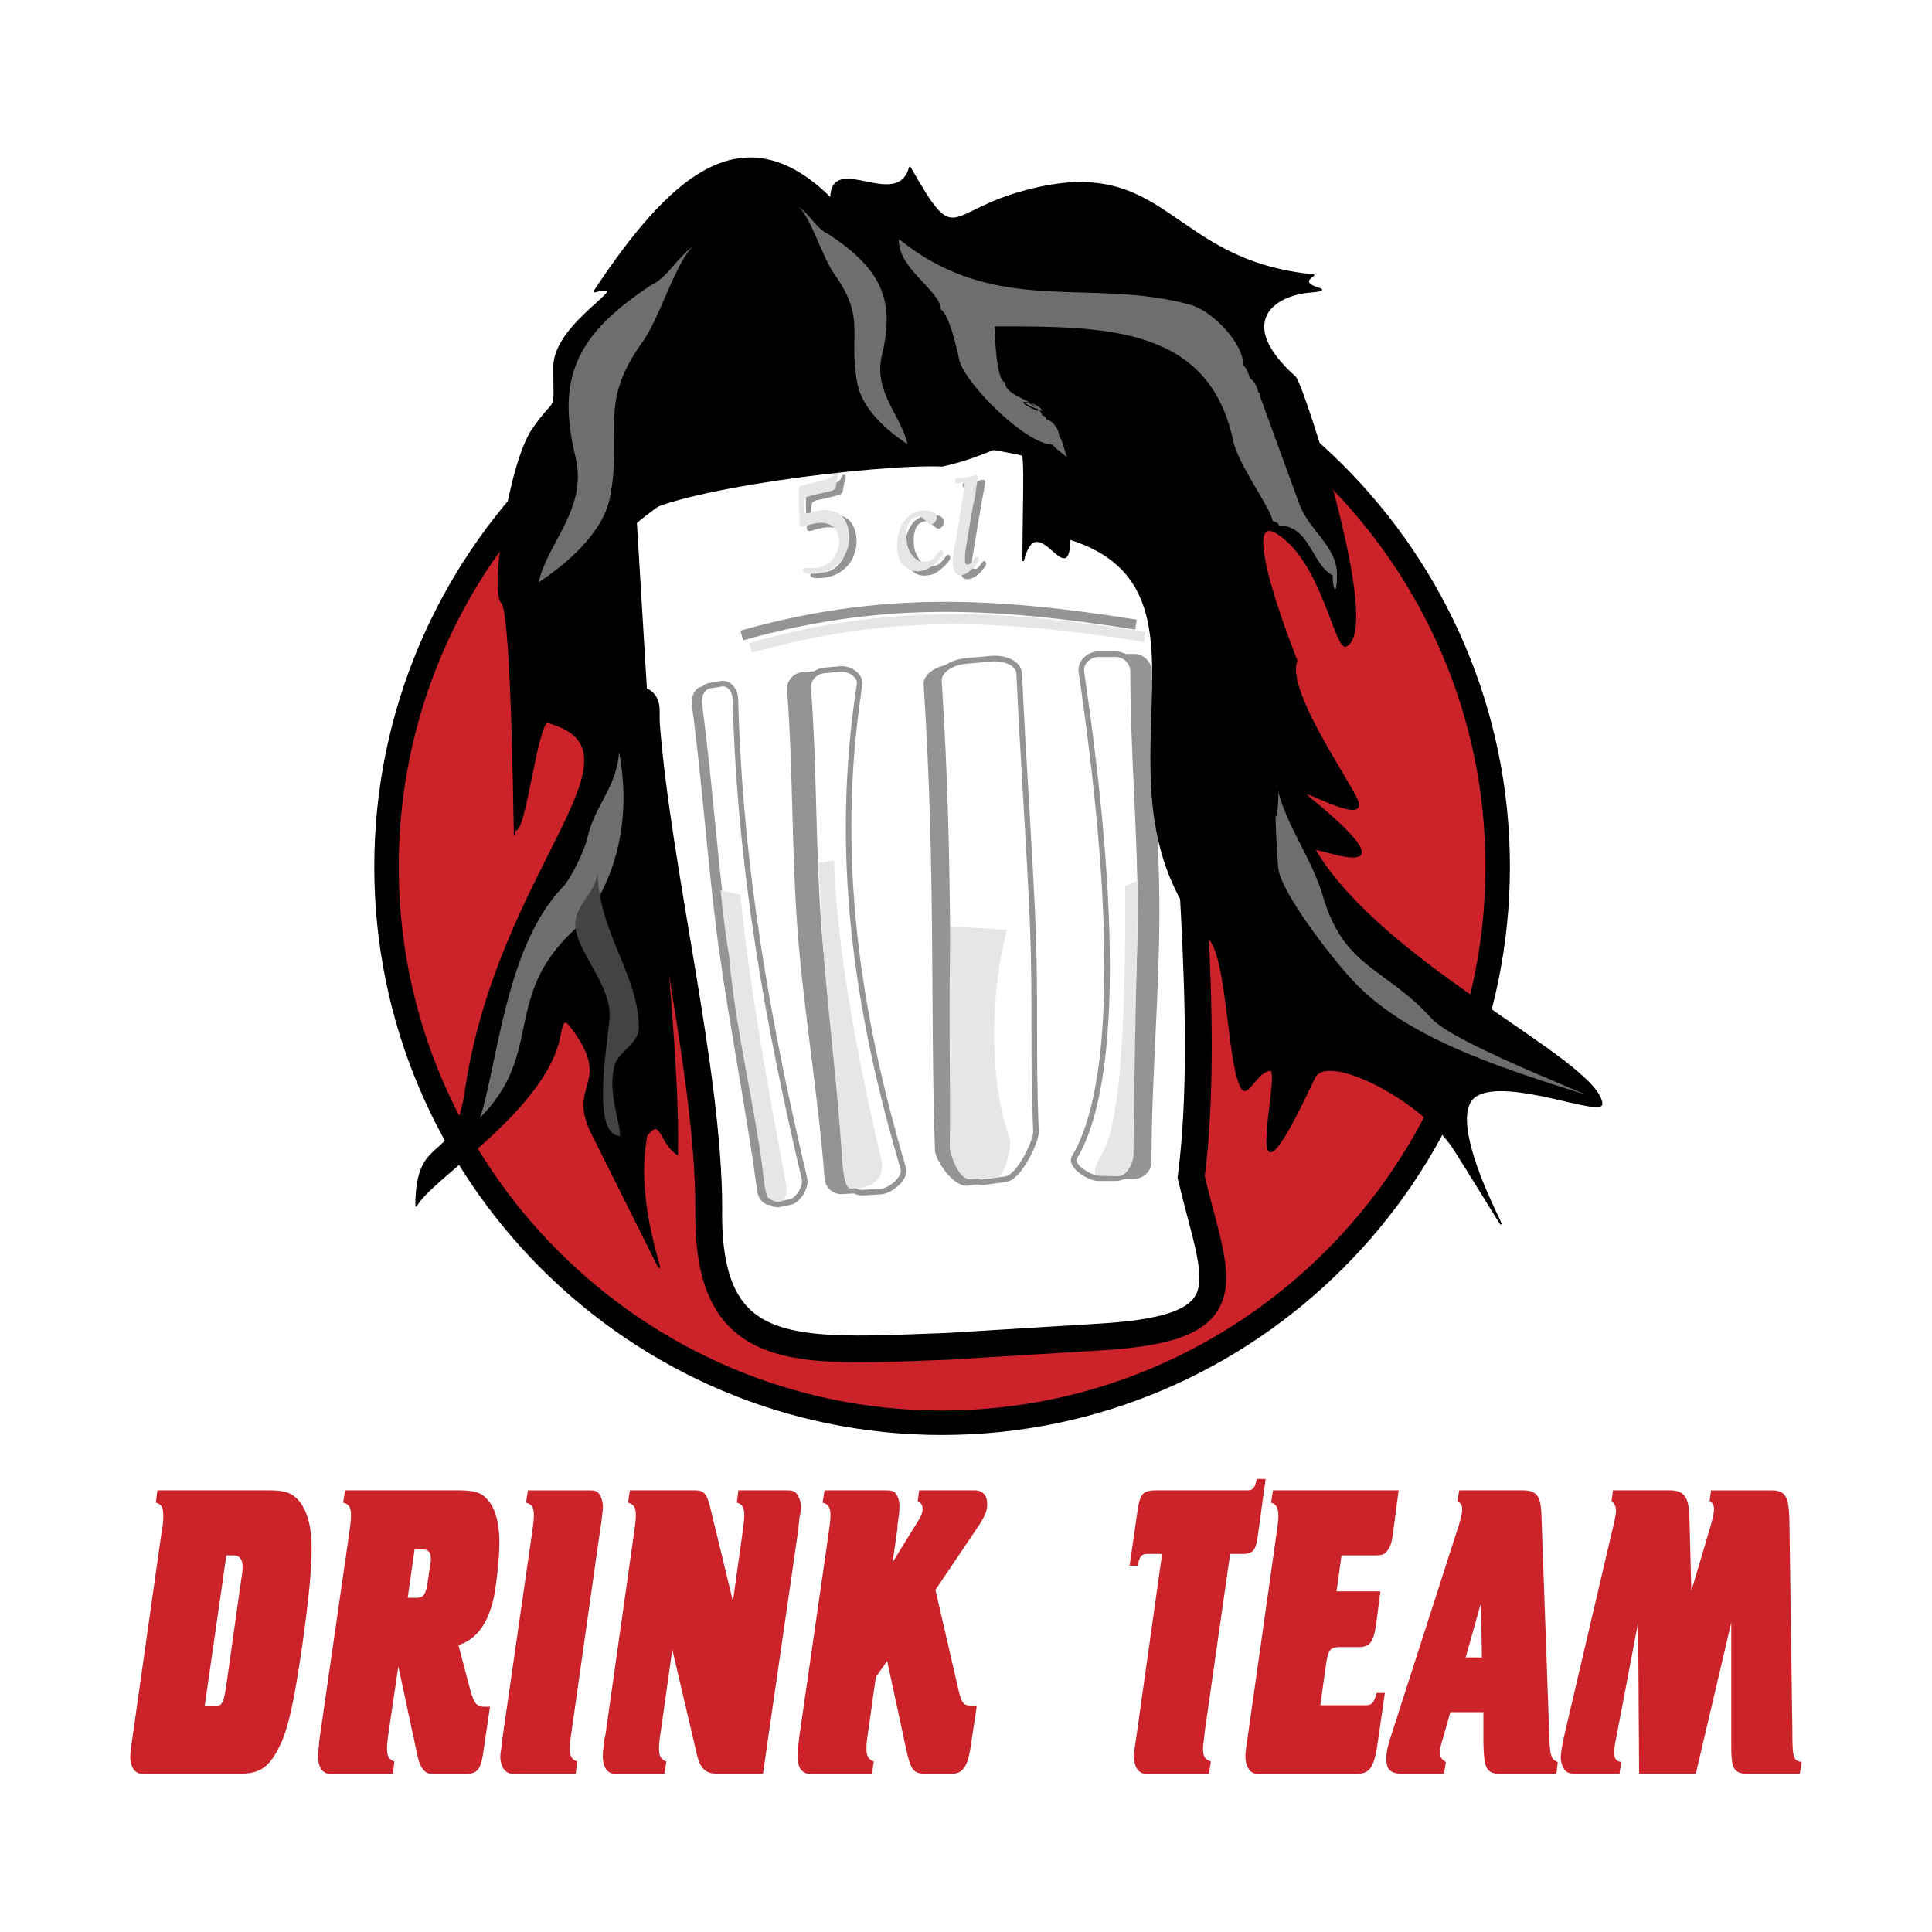 <svg xmlns="http://www.w3.org/2000/svg" width="2500" height="2500" viewBox="0 0 192.756 192.756"><path fill-rule="evenodd" clip-rule="evenodd" fill="#fff" d="M0 0h192.756v192.756H0V0z"/><path d="M93.969 141.95c30.531 0 55.457-24.938 55.457-55.482 0-30.545-24.926-55.482-55.457-55.482-30.531 0-55.408 24.938-55.408 55.482 0 30.545 24.877 55.482 55.408 55.482z" fill-rule="evenodd" clip-rule="evenodd" fill="#cc2229" stroke="#000" stroke-width="2.439" stroke-miterlimit="2.613"/><path d="M62.553 69.695c2.507 0 1.77.787 1.966 2.902 1.18 14.608 6.195 34.48 6.195 47.957-.246 15.396 8.604 14.312 23.795 13.772l15.289-.936c14.85-.885 11.506-5.508 9.047-15.937 2.016-15.838-.885-36.644-.885-52.776.393-.591 2.459.049 2.803-.787 1.523-3.591.787-10.575.787-13.625-.738.639-37.415-19.036-60.325 2.164-.393.344-.737.984-1.032 1.033-.147.199 2.311 14.119 2.36 16.233z" fill-rule="evenodd" clip-rule="evenodd" fill="#fff" stroke="#000" stroke-width="2.676" stroke-miterlimit="2.613"/><path d="M113.143 65.318h-1.721c-.934 0-1.818.787-1.721 1.721 4.131 28.037 2.852 42.546-.688 48.498-.492.787 1.475 2.017 2.408 2.017h1.672c.934 0 1.721-.737 1.721-1.672 0-8.411.787-16.625.787-24.987 0-7.919-.738-15.986-.738-23.855 0-.935-.787-1.722-1.72-1.722z" fill-rule="evenodd" clip-rule="evenodd" fill="#929496" stroke="#929496" stroke-width=".147" stroke-miterlimit="2.613"/><path d="M69.977 68.515l1.229-.246c.639-.147 1.376.541 1.426 1.476.442 17.117 3.294 32.611 6.883 47.908.246.886-.737 2.214-1.376 2.312l-1.18.246c-.689.099-1.328-.541-1.426-1.476-1.131-8.312-2.753-16.33-3.884-24.593-1.032-7.821-1.573-15.937-2.605-23.708-.149-.935.293-1.821.933-1.919z" fill-rule="evenodd" clip-rule="evenodd" fill="#929496"/><path d="M111.324 65.269h-1.721c-.934 0-1.82.787-1.721 1.722 4.129 28.036 2.852 42.596-.689 48.498-.49.787 1.477 2.065 2.41 2.065h1.672c.982 0 1.721-.787 1.721-1.721 0-8.411.785-16.576.785-24.987 0-7.87-.736-15.937-.736-23.855 0-.935-.787-1.722-1.721-1.722z" fill-rule="evenodd" clip-rule="evenodd" fill="#fff" stroke="#929496" stroke-width=".553" stroke-miterlimit="2.613"/><path d="M80.105 67.04l1.671-.098c.983-.099 2.016.639 1.868 1.574-2.654 17.068-.196 32.758 4.376 48.251.246.936-1.278 2.164-2.212 2.263l-1.721.099c-.934.099-1.77-.64-1.819-1.574-.639-8.361-2.065-16.478-2.704-24.839-.59-7.87-.442-15.985-1.032-23.855-.099-.936.638-1.723 1.573-1.821z" fill-rule="evenodd" clip-rule="evenodd" fill="#929496"/><path d="M70.764 68.417l1.18-.197c.639-.147 1.376.492 1.426 1.476.442 17.068 3.293 32.611 6.883 47.858.246.935-.738 2.263-1.377 2.361l-1.18.246c-.639.099-1.278-.541-1.426-1.476-1.13-8.312-2.752-16.33-3.884-24.643-1.032-7.771-1.573-15.887-2.605-23.708-.148-.933.294-1.77.983-1.917z" fill-rule="evenodd" clip-rule="evenodd" fill="#fff" stroke="#929496" stroke-width=".553" stroke-miterlimit="2.613"/><path d="M97.41 66.056l-2.655.246c-1.475.147-2.655 1.033-2.605 1.967 1.229 18.888.639 32.512 1.131 46.531.049.935 1.819 3.688 3.294 3.492l2.212-.295c1.377-.148 3.098-3.837 3.049-4.771-.346-8.46 0-12.739-.346-21.15-.344-7.919-.982-16.625-1.326-24.544-.049-.935-1.279-1.624-2.754-1.476z" fill-rule="evenodd" clip-rule="evenodd" fill="#929496"/><path d="M98.934 65.711l-2.654.246c-1.475.148-2.655 1.033-2.606 1.968 1.229 18.888.639 32.513 1.131 46.531.049.934 1.819 3.688 3.295 3.491l2.211-.295c1.377-.147 3.098-3.837 3.049-4.771-.344-8.411 0-12.74-.344-21.15-.344-7.919-.984-16.625-1.328-24.544-.049-.935-1.278-1.574-2.754-1.476z" fill-rule="evenodd" clip-rule="evenodd" fill="#fff" stroke="#929496" stroke-width=".56" stroke-miterlimit="2.613"/><path d="M82.219 66.892l1.671-.147c.935-.049 2.016.688 1.868 1.574-2.654 17.117-.196 32.808 4.376 48.301.246.935-1.278 2.165-2.213 2.263l-1.72.099c-.934.099-1.77-.64-1.819-1.574-.639-8.361-2.065-16.478-2.704-24.839-.591-7.87-.442-15.986-1.033-23.855-.098-.937.64-1.724 1.574-1.822z" fill-rule="evenodd" clip-rule="evenodd" fill="#fff" stroke="#929496" stroke-width=".553" stroke-miterlimit="2.613"/><path d="M73.861 89.271c.885 9.051 2.901 20.068 4.523 28.627.492 2.606-1.18 2.115-1.671 1.624-.344.098-.591-2.559-.688-3.346-.983-7.132-2.605-13.231-3.294-20.855-.246-1.328-.688-4.82-.836-6.493l1.966.443zM83.202 85.878c.295 9.099 2.606 20.855 4.67 29.562.639 2.655-1.475 3.147-2.999 3.147-.688.049-.836-2.558-.885-3.394-.491-7.477-1.475-14.707-1.967-22.184-.098-1.672-.295-5.213-.344-6.935l1.525-.196zM94.854 92.419c-.246 6.936 0 16.822-.099 21.987 0 .737.935 3.394 2.065 3.246l2.507-.147c1.031-.099 1.475-2.951 1.475-3.689-2.064-5.656-2.113-14.264-.344-21.052l-5.604-.345zM112.258 88.387c.049 10.034-.195 23.216-2.262 26.609-.441.837-1.277 2.312-.344 2.312l1.867.05c.936 0 1.574-1.328 1.574-2.263 0-6.641.395-20.609.441-27.249l-1.276.541z" fill-rule="evenodd" clip-rule="evenodd" fill="#e6e6e7"/><path d="M74.893 64.629c13.619-3.836 24.779-3.394 39.332-1.082" fill="none" stroke="#e6e6e7" stroke-width="1.003" stroke-miterlimit="2.613"/><path d="M96.525 57.743c-.246 0-.442-.098-.541-.344a2.766 2.766 0 0 1-.148-.885v-.688c.049-.197.099-.443.148-.738.049-.295.098-.492.098-.688l.442-2.41.393-2.41c.049-.344.099-.59.099-.737 0-.197-.099-.296-.344-.296-.05 0-.148 0-.295.05-.147 0-.197-.05-.246-.05-.049-.049-.049-.098-.049-.147 0-.148.049-.197.246-.197a8.494 8.494 0 0 0 1.376-.197c.148-.099.295-.099.344-.099.1 0 .197.049.197.148 0 .147-.049.491-.146.983-.1.492-.197 1.082-.295 1.672-.1.59-.197 1.083-.246 1.377l-.541 3.295c-.05.394-.099.639-.099.886 0 .344.148.541.345.541a.451.451 0 0 0 .344-.147c.098-.098.197-.197.295-.393.146-.148.197-.247.246-.247.098 0 .148.049.195.147 0 .197-.098.394-.344.64-.195.295-.441.492-.736.688-.296.197-.541.246-.738.246z" fill-rule="evenodd" clip-rule="evenodd" fill="#929496"/><path d="M96.525 57.743c-.246 0-.442-.098-.541-.344a2.766 2.766 0 0 1-.148-.885v-.688c.049-.197.099-.443.148-.738.049-.295.098-.492.098-.688l.442-2.41.393-2.41c.049-.344.099-.59.099-.737 0-.197-.099-.296-.344-.296-.05 0-.148 0-.295.05-.147 0-.197-.05-.246-.05-.049-.049-.049-.098-.049-.147 0-.148.049-.197.246-.197a8.494 8.494 0 0 0 1.376-.197c.148-.099.295-.099.344-.099.1 0 .197.049.197.148 0 .147-.049.491-.146.983-.1.492-.197 1.082-.295 1.672-.1.59-.197 1.083-.246 1.377l-.541 3.295c-.05.394-.099.639-.099.886 0 .344.148.541.345.541a.451.451 0 0 0 .344-.147c.098-.098.197-.197.295-.393l.246-.247c.098 0 .148.049.195.147 0 .197-.098.394-.344.64-.195.295-.441.492-.736.688-.296.197-.541.246-.738.246z" fill="none" stroke="#929496" stroke-width=".085" stroke-miterlimit="2.613"/><path d="M94.559 55.382c.098 0 .196.049.196.148.049.147-.049.344-.246.59s-.492.492-.787.738c-.344.246-.59.394-.836.443a2.727 2.727 0 0 1-1.082.049 2.075 2.075 0 0 1-.835-.492c-.295-.246-.443-.542-.541-.885a5.458 5.458 0 0 1-.147-1.328c0-.443.098-.935.246-1.328.147-.442.344-.836.639-1.18a2.353 2.353 0 0 1 1.131-.64c.147-.048.393-.098.639-.098.295 0 .541.049.737.098.246.099.393.247.443.394.049.147 0 .295-.05.492-.098.147-.196.246-.344.295-.099.05-.196 0-.295-.049s-.197-.147-.344-.295c-.197-.147-.295-.295-.443-.344-.147-.049-.294-.049-.491 0-.344.099-.639.295-.787.64s-.246.737-.246 1.18.048.836.147 1.181c.098.295.246.59.442.885.196.246.442.442.688.541.294.148.639.148.934.049.197-.049.394-.148.541-.295s.295-.295.442-.491c.102-.199.2-.298.249-.298z" fill-rule="evenodd" clip-rule="evenodd" fill="#929496"/><path d="M94.559 55.382c.098 0 .196.049.196.148.049.147-.049.344-.246.59s-.492.492-.787.738c-.344.246-.59.394-.836.443a2.727 2.727 0 0 1-1.082.049 2.075 2.075 0 0 1-.835-.492c-.295-.246-.443-.542-.541-.885a5.458 5.458 0 0 1-.147-1.328c0-.443.098-.935.246-1.328.147-.442.344-.836.639-1.18a2.353 2.353 0 0 1 1.131-.64c.147-.048.393-.098.639-.098.295 0 .541.049.737.098.246.099.393.247.443.394.049.147 0 .295-.05.492-.098.147-.196.246-.344.295-.099.05-.196 0-.295-.049s-.197-.147-.344-.295c-.197-.147-.295-.295-.443-.344-.147-.049-.294-.049-.491 0-.344.099-.639.295-.787.64s-.246.737-.246 1.18.048.836.147 1.181c.098.295.246.59.442.885.196.246.442.442.688.541.294.148.639.148.934.049.197-.049.394-.148.541-.295s.295-.295.442-.491c.102-.199.249-.298.249-.298z" fill="none" stroke="#929496" stroke-width=".085" stroke-miterlimit="2.613"/><path d="M84.136 47.414c.099 0 .147 0 .196.098v.148c-.098.295-.196.738-.295 1.328 0 .197-.196.295-.442.394-.246.049-.59.147-1.032.246-.442.098-.836.197-1.131.246-.295.098-.492.246-.492.492-.049.147-.049.344-.049.59s.049.443.049.591c.05.147.147.197.345.147.098-.049.197-.049.394-.099 2.016-.541 3.244-.049 3.638 1.524.147.64.147 1.279-.049 1.87-.147.639-.442 1.18-.935 1.624a3.293 3.293 0 0 1-1.623.885c-.246.099-.589.099-1.032.148-.492 0-.738-.098-.787-.246 0-.049 0-.098.049-.147 0-.049.05-.099.099-.099.099 0 .344-.049.64 0 .344 0 .589 0 .786-.049.442-.098.836-.344 1.18-.688.345-.344.591-.737.688-1.181.148-.442.148-.885.049-1.376a1.967 1.967 0 0 0-.541-.935c-.246-.196-.541-.344-.885-.344-.344-.05-.737 0-1.13.098-.147 0-.295.05-.492.099-.246.099-.394.147-.491.147-.148.049-.246 0-.295-.147 0-.099-.049-.443-.049-.885 0-.492 0-1.033-.05-1.574v-1.033c0-.098 0-.197.05-.246 0-.049.098-.049.147-.099.147-.049.344-.098.59-.147.295-.049.491-.098.639-.147a19.07 19.07 0 0 0 1.377-.394c.344-.098.541-.246.688-.492 0-.049 0-.098.049-.147 0-.05.049-.099.049-.099.049-.052.049-.101.098-.101z" fill-rule="evenodd" clip-rule="evenodd" fill="#929496"/><path d="M84.136 47.414c.099 0 .147 0 .196.098v.148c-.098.295-.196.738-.295 1.328 0 .197-.196.295-.442.394-.246.049-.59.147-1.032.246-.442.098-.836.197-1.131.246-.295.098-.492.246-.492.492-.049.147-.049.344-.049.59s.049.443.049.591c.05.147.147.197.345.147.098-.049.197-.049.394-.099 2.016-.541 3.244-.049 3.638 1.524.147.64.147 1.279-.049 1.87-.147.639-.442 1.18-.935 1.624a3.293 3.293 0 0 1-1.623.885c-.246.099-.589.099-1.032.148-.492 0-.738-.098-.787-.246 0 0 0-.098.049-.147 0-.049.099-.099.099-.099.099 0 .344-.049.64 0 .344 0 .589 0 .786-.049.442-.098.836-.344 1.18-.688.345-.344.591-.737.688-1.181.148-.442.148-.885.049-1.376a1.967 1.967 0 0 0-.541-.935c-.246-.196-.541-.344-.885-.344-.344-.05-.737 0-1.13.098-.147 0-.295.05-.492.099-.246.099-.394.147-.491.147-.148.049-.246 0-.295-.147 0-.099-.049-.443-.049-.885 0-.492-.05-1.033-.05-1.574v-1.033c0-.098 0-.197.05-.246 0-.049.098-.049.147-.099.147-.049.344-.098.59-.147.295-.049.491-.098.639-.147a19.07 19.07 0 0 0 1.377-.394c.344-.098.541-.246.688-.492 0-.049 0-.098.049-.147 0-.05.049-.099.049-.099.049-.052.098-.101.098-.101z" fill="none" stroke="#929496" stroke-width=".085" stroke-miterlimit="2.613"/><path d="M95.837 57.35a.592.592 0 0 1-.589-.393 2.38 2.38 0 0 1-.147-.886c0-.197 0-.443.049-.639 0-.246.049-.492.099-.787.049-.295.098-.492.147-.64l.394-2.459.393-2.41c.099-.295.099-.541.099-.738s-.099-.295-.295-.295c-.099 0-.196.05-.345.05-.098 0-.196 0-.246-.05 0 0-.049-.049-.049-.147 0-.147.098-.197.246-.197.737-.049 1.18-.147 1.376-.197.197-.049.296-.098.394-.098s.146.049.146.148c0 .147-.049.491-.146.983a10.927 10.927 0 0 1-.295 1.672c-.099.639-.197 1.082-.246 1.377l-.541 3.295c-.049.394-.049.688-.049.886 0 .394.098.541.295.541.148 0 .246-.05.344-.147.098-.099.197-.197.343-.394.1-.147.197-.246.246-.246.1 0 .148.049.148.147 0 .197-.1.442-.295.688a8.594 8.594 0 0 1-.738.64c-.295.197-.541.296-.738.296z" fill-rule="evenodd" clip-rule="evenodd" fill="#e6e6e7"/><path d="M95.837 57.35a.592.592 0 0 1-.589-.393 2.38 2.38 0 0 1-.147-.886c0-.197 0-.443.049-.639 0-.246.049-.492.099-.787.049-.295.098-.492.147-.64l.394-2.459.393-2.41c.099-.295.099-.541.099-.738s-.099-.295-.295-.295c-.099 0-.196.05-.345.05-.098 0-.196 0-.246-.05 0 0-.049-.049-.049-.147 0-.147.098-.197.246-.197.737-.049 1.18-.147 1.376-.197.197-.049.296-.098.394-.098s.146.049.146.148c0 .147-.049.491-.146.983a10.927 10.927 0 0 1-.295 1.672c-.099.639-.197 1.082-.246 1.377l-.541 3.295c-.049.394-.049.688-.049.886 0 .394.098.541.295.541.148 0 .246-.05.344-.147.098-.099.197-.197.343-.394.1-.147.246-.246.246-.246.1 0 .148.049.148.147 0 .197-.1.442-.295.688a8.594 8.594 0 0 1-.738.64c-.295.197-.541.296-.738.296z" fill="none" stroke="#e6e6e7" stroke-width=".085" stroke-miterlimit="2.613"/><path d="M93.821 54.939c.148 0 .197.049.246.147 0 .147-.049.345-.294.591a2.274 2.274 0 0 1-.787.737c-.295.246-.59.394-.836.443-.344.099-.688.147-1.032.049-.344-.099-.64-.246-.885-.492-.246-.196-.442-.541-.541-.885a5.46 5.46 0 0 1-.147-1.329c.049-.443.098-.885.246-1.328.147-.443.393-.836.688-1.131.295-.344.64-.542 1.082-.689.196-.049.394-.049.688-.099.246 0 .492.05.738.148a.48.48 0 0 1 .393.345.582.582 0 0 1-.049.491c-.098.148-.196.295-.344.295a.314.314 0 0 1-.295 0c-.049-.098-.197-.197-.344-.344a2.712 2.712 0 0 0-.443-.344c-.147-.05-.295-.05-.491 0-.345.098-.59.295-.787.639a2.98 2.98 0 0 0-.246 1.18c0 .443.049.836.147 1.181s.246.64.443.886c.196.246.442.442.737.59.295.099.59.099.934 0 .197-.049.345-.147.492-.295.147-.099.295-.295.442-.492.147-.195.245-.294.245-.294z" fill-rule="evenodd" clip-rule="evenodd" fill="#e6e6e7" stroke="#e6e6e7" stroke-width=".085" stroke-miterlimit="2.613"/><path d="M83.448 46.972c.05 0 .099.049.147.098v.147c-.049.295-.147.738-.246 1.377-.049.147-.197.295-.443.344-.245.049-.59.148-1.032.247a19.87 19.87 0 0 0-1.18.295c-.294.049-.442.197-.492.442v.59c0 .246 0 .442.05.59 0 .147.147.197.294.147.099 0 .246-.049.393-.099 2.065-.541 3.245 0 3.639 1.525.147.64.147 1.279 0 1.869-.197.64-.492 1.181-.935 1.623-.442.443-1.032.738-1.671.935-.246.049-.59.099-1.033.099-.442 0-.737-.099-.786-.246 0-.049 0-.099.048-.148 0-.049.05-.049.099-.099h.688c.295.049.59 0 .737-.049.442-.098.836-.345 1.18-.64a2.82 2.82 0 0 0 .737-1.229 2.44 2.44 0 0 0 .05-1.328c-.147-.442-.295-.737-.541-.935-.295-.246-.59-.344-.934-.393-.344-.049-.737 0-1.131.098-.098 0-.245.049-.491.147-.196.049-.394.099-.491.099-.148.049-.247 0-.295-.148v-.885c-.049-.493-.049-.984-.049-1.574v-1.033-.246c.049 0 .098-.05.197-.099.099 0 .295-.049.59-.147.246-.049.443-.099.59-.147.639-.147 1.082-.246 1.426-.345.295-.147.541-.295.639-.492 0-.049.049-.098.049-.147.049-.049.049-.099.098-.147.001-.047.05-.047.099-.096z" fill-rule="evenodd" clip-rule="evenodd" fill="#e6e6e7"/><path d="M83.448 46.972c.05 0 .099.049.147.098v.147c-.049.295-.147.738-.246 1.377-.049.147-.197.295-.443.344-.245.049-.59.148-1.032.247a19.87 19.87 0 0 0-1.18.295c-.294.049-.442.197-.492.442v.59c0 .246 0 .442.05.59 0 .147.147.197.294.147.099 0 .246-.049.393-.099 2.065-.541 3.245 0 3.639 1.525.147.64.147 1.279 0 1.869-.197.64-.492 1.181-.935 1.623-.442.443-1.032.738-1.671.935-.246.049-.59.099-1.033.099-.442 0-.737-.099-.786-.246 0 0 0-.099.048-.148 0-.049.099-.099.099-.099h.688c.295.049.59 0 .737-.049.442-.098.836-.345 1.18-.64a2.82 2.82 0 0 0 .737-1.229 2.44 2.44 0 0 0 .05-1.328c-.147-.442-.295-.737-.541-.935-.295-.246-.59-.344-.934-.393-.344-.049-.737 0-1.131.098-.098 0-.245.049-.491.147-.196.049-.394.099-.491.099-.148.049-.247 0-.295-.148v-.885c-.049-.493-.049-.984-.049-1.574v-1.033-.246c.049 0 .098-.05.197-.099.099 0 .295-.049.59-.147.246-.049.443-.099.59-.147.639-.147 1.082-.246 1.426-.345.295-.147.541-.295.639-.492 0-.049.049-.098.049-.147.049-.049.049-.099.098-.147.001-.047.099-.096.099-.096z" fill="none" stroke="#e6e6e7" stroke-width=".085" stroke-miterlimit="2.613"/><path d="M74.009 63.399c13.618-3.836 24.778-3.394 39.331-1.082" fill="none" stroke="#929496" stroke-width="1.003" stroke-miterlimit="2.613"/><path d="M129.367 65.908s-6.244-15.592-1.82-12.641c4.377 2.853 5.705 11.607 6.736 11.165 3.639-1.623-4.277-26.069-5.064-26.807-6.047-5.411-2.211-8.214 1.525-8.509 3.195-.295-1.82-.295.344-1.672-14.602-1.377-14.553-12.198-28.711-8.411-8.113 2.115-6.884 5.951-11.604-2.361-1.18 4.525-7.867-1.574-7.867 3.148-8.898-8.854-16.175-1.967-23.647 9.296 4.72-1.181-3.982 2.951-3.982 7.477 0 5.115.394 2.557-2.163 6.295-2.36 3.542-4.179 16.231-3.049 17.216 1.131.983 1.279 27.151 1.279 22.626.983.983 2.262-11.019 3.343-10.674l.59.197c9.489 3.197-5.654 14.854-8.85 36.693-1.082 7.525-4.917 3.936-4.917 11.411 1.229-2.655 13.029-9.641 14.356-17.116.344-1.771.541-1.722 1.819.196 3.097 4.771-.983 4.919 1.376 9.641l5.506 11.018c3.441 6.887-1.671-2.754-.05-10.821 1.525-1.918 1.229.64 3.049 1.869.246-9.689-2.016-28.331-2.802-41.513l-1.328-22.036c3.098-2.804 24.238-5.41 30.58-5.115 9.39-2.115 8.113-6.886 8.062 9.493 1.377-5.706 4.623 3.295 4.623-2.214 16.617 5.214.785 25.233 14.012 39.989 1.818 2.065 1.818 12.985 3.244 14.903.541.737 1.572-1.918 2.803-1.869 1.229.049-3.59 17.707 4.375.738 1.279-2.705 10.963 2.36 14.012 7.23 11.406 18.149-2.605-2.656 2.164-5.46 3.244-1.869 12.684 2.213 12.486.786-.541-4.377-21.729-13.723-28.613-25.281-.393-.64 10.865 4.181-.441-5.115-2.508-2.115 6.193 3.246 4.572-.049-1.573-3.049-7.03-10.919-5.948-13.723z" fill-rule="evenodd" clip-rule="evenodd" stroke="#000" stroke-width=".147" stroke-miterlimit="2.613"/><path d="M61.767 75.057c-.246 3.492-2.36 5.165-3.146 8.46-.246 1.229-1.672 4.181-2.458 4.968-5.703 5.902-6.489 17.51-8.26 23.019 6.392-6.443 2.213-12.001 9.292-18.642 2.998-2.803 6.194-9.296 4.572-17.805zM89.692 23.854c9.734 7.87 19.076 3.738 29.203 6.591 2.066.639 5.164 3.738 5.164 6.05.195 0 .637 1.033.637 1.23.395.196.836 1.033.836 1.426.197 0 .197.197.197.443l3.934 10.772c1.033 2.656 3.736 4.132 3.736 7.034 0 2.066-.441 1.623-.441 0-2.066-1.033-2.262-4.968-5.359-4.968 0-.246-.443-.443-.639-.443 0-1.033-3.541-5.804-3.934-8.066-2.46-11.363-12.635-11.363-23.797-11.363 0 .787.197 5.559 1.033 5.559 0 1.475 3.295 1.869 3.295 2.901-3.295-1.426 0-1.032.441 0-3.736-1.426-.441-1.032 0 .443.197 0 .395.197.395.394.441 0 1.277.836 1.277 1.672.197 0 .59 1.623.787 2.065 0 0-1.426-1.032-1.426-1.229-2.705 0-8.899-6.247-9.341-8.509-.197-1.033-1.033-4.575-1.819-4.968 0-1.869-4.376-4.132-4.179-7.034z" fill-rule="evenodd" clip-rule="evenodd" fill="#6d6e70"/><path d="M127.498 78.549c.887 3.837 3.393 6.936 4.523 10.723 2.115 7.329 6.195 7.133 10.865 12.297 2.557 2.804 19.814 9.099 15.143 7.673-9.439-2.951-18.043-5.902-23.107-11.361-1.916-2.017-7.324-8.903-7.473-11.362-.098-1.082-.59-8.411.049-8.411-.146 7.328-.639-.002 0 .441z" fill-rule="evenodd" clip-rule="evenodd" fill="#6d6e70" stroke="#000" stroke-width=".147" stroke-miterlimit="2.613"/><path d="M59.603 86.616c0 6.394 4.13 10.526 4.13 15.936 0 1.673-2.261 2.46-2.458 3.936-.639 2.459.59 5.361.59 6.837-3.097 0-1.032-10.379-1.032-12.002 0-2.901-2.458-5.41-3.295-8.115-.835-2.903 2.262-3.937 2.065-6.592z" fill-rule="evenodd" clip-rule="evenodd" fill="#434244"/><path d="M64.913 28.478c-7.424 4.918-9.439 9.198-7.473 17.215 1.18 5.116-2.901 8.559-3.688 12.396 2.852-1.869 6.391-4.969 7.08-8.362 1.376-6.837-1.229-9.198 3.146-15.444 1.819-2.312 3.54-8.607 5.358-9.837-1.817 1.228-2.703 3.244-4.423 4.032zM82.662 23.362c5.26 3.492 6.686 6.542 5.31 12.149-.836 3.64 2.016 6.05 2.556 8.805-2.016-1.328-4.474-3.492-4.965-5.952-.983-4.82.885-6.443-2.212-10.87-1.278-1.624-2.507-6.099-3.786-6.936 1.277.837 1.867 2.262 3.097 2.804z" fill-rule="evenodd" clip-rule="evenodd" fill="#6d6e70"/><path d="M23.812 176.972c2.164 0 3.048-.64 4.13-2.854.835-1.722 1.426-4.427 2.311-10.624.59-4.328.836-6.984.836-9.148 0-2.017-.443-3.591-1.229-4.574-.737-.837-1.376-1.082-3.146-1.082H15.7l-.147 1.229c.541.147.737.492.737 1.278 0 .296 0 .837-.197 1.869l-2.851 20.117-.049.345-.049.344-.049.345c-.049.394-.099.787-.099 1.082 0 .64.246 1.279.59 1.476.295.197.344.197 1.476.197h8.75zm-1.229-21.79h.787c.491 0 .836.394.836 1.132 0 .245-.05.787-.148 1.328l-1.426 10.132c-.295 2.115-.442 2.46-1.229 2.46h-.983l2.163-15.052zm17.158 11.067l1.918 8.952c.147.639.344 1.131.639 1.426s.394.345 1.18.345h3.049c1.13 0 1.475-.492 1.72-2.361l.639-4.328h-.491c-.836 0-1.082-.295-1.476-1.673l-1.18-4.476c1.819-.591 2.95-2.115 3.54-4.82.295-1.623.541-3.787.541-5.46 0-1.868-.393-3.394-1.18-4.229-.639-.738-1.278-.935-3.048-.935h-11.16l-.196 1.229c.59.147.786.492.786 1.278 0 .296-.049.837-.196 1.869l-2.901 20.117-.049.345-.049.344v.345c-.099.394-.099.787-.099 1.082 0 .64.246 1.279.59 1.476.294.197.294.197 1.426.197H39.2l.147-1.23c-.541-.196-.737-.54-.737-1.278 0-.295.049-.886.197-1.869l.934-6.346zm1.622-11.657h.836c.541 0 .787.295.787.935 0 .098 0 .344-.049.492l-.246 1.672c-.197 1.377-.394 1.722-1.18 1.722h-.835l.687-4.821zm8.801 18.592l-.049.345-.05.344v.345a4.732 4.732 0 0 0-.147 1.082c0 .64.295 1.279.639 1.476.295.197.295.197 1.426.197h5.458l.147-1.23c-.541-.196-.737-.491-.737-1.278 0-.345.049-.935.196-1.869l2.852-20.117c.049-.246.099-.591.147-1.033.049-.442.099-.836.099-1.131 0-.591-.246-1.279-.59-1.476-.295-.147-.295-.147-1.426-.147h-5.457l-.197 1.229c.59.147.787.492.787 1.278 0 .296-.049.837-.197 1.869l-2.901 20.116zm22.96-13.428l-2.213-9.148c-.393-1.623-.639-1.918-1.671-1.918h-6.391l-.197 1.229c.59.147.787.492.787 1.278 0 .296-.049.837-.197 1.869l-2.851 20.117-.099.345-.049.344v.345c-.098.394-.098.787-.098 1.082 0 .64.246 1.279.59 1.476.294.197.294.197 1.425.197h4.13l.197-1.23c-.541-.196-.738-.54-.738-1.278 0-.295.049-.983.197-1.869l1.131-8.017 2.36 10.082c.393 1.82.885 2.312 2.311 2.312h4.375l3.541-24.495c0-.197.049-.541.098-1.033.098-.442.148-.836.148-1.131 0-.591-.295-1.279-.64-1.476-.294-.147-.294-.147-1.425-.147h-4.179l-.147 1.229c.541.147.737.492.737 1.278 0 .296-.049.837-.197 1.869l-.935 6.69zm14.257 7.575l1.13-1.623 1.77 8.214c.59 2.804.786 3.05 2.262 3.05h2.359c1.18 0 1.672-.738 1.967-2.902l.589-3.886h-.393c-.983 0-1.131-.196-1.524-1.967l-2.213-9.592 4.278-6.346c.639-.983.885-1.524.885-2.213 0-.886-.443-1.377-1.279-1.377h-5.505l-.147 1.082c.344.196.491.394.491.787 0 .344-.147.688-.442 1.18l-2.557 4.132.492-3.394v-.345l.098-.688c.098-.541.098-.983.098-1.229 0-.541-.246-1.181-.541-1.377-.344-.147-.344-.147-1.475-.147h-5.458l-.196 1.229c.59.147.787.492.787 1.278 0 .296-.049.837-.196 1.869l-2.901 20.117c-.196 1.673-.196 1.722-.196 2.115 0 .64.246 1.279.59 1.476.294.197.294.197 1.425.197h5.408l.196-1.23c-.541-.196-.737-.54-.737-1.278 0-.246 0-.591.197-1.869l.738-5.263zm35.349-12.297h1.229c1.033 0 1.328-.345 1.523-1.722l.787-5.754h-.885c-.146.836-.393 1.131-.885 1.131h-9.096c-1.377 0-1.672.344-1.916 2.065l-.787 5.46h.787c.244-.983.393-1.181 1.08-1.181h1.377l-2.557 18.149c-.246 1.673-.246 1.722-.246 2.115 0 .64.246 1.279.59 1.476.246.197.295.197 1.426.197h5.457l.197-1.23c-.59-.196-.787-.491-.787-1.278 0-.295.1-.886.197-1.869l2.509-17.559zm11.112.148h3.293c.787 0 1.033-.099 1.328-.541.246-.344.393-.64.541-1.869l.541-4.082h-12.537l-.197 1.229c.541.147.736.541.736 1.328 0 .246-.049.836-.195 1.819l-2.852 20.117c-.246 1.673-.246 1.722-.246 2.115 0 .64.295 1.279.59 1.476.295.197.344.197 1.426.197h9.096c1.277 0 1.721-.64 2.064-2.951l.738-5.115h-.836c0 .098 0 .196-.051.196-.244.886-.441 1.033-1.18 1.033h-4.375l.541-3.837c.246-1.771.395-1.968 1.574-1.968h1.721c1.08 0 1.475-.491 1.719-2.164l.443-3.394h-4.375l.493-3.589zm10.865 15.641H148v2.951c.049 2.656.295 3.197 1.672 3.197h5.605l.146-1.181c-.59-.196-.787-.541-.836-2.263l-.787-22.085c-.049-2.263-.441-2.754-2.016-2.754h-6.193l-.197 1.131c.344.099.492.345.492.787 0 .295-.148.935-.344 1.574l-6.834 21.248c-.246.787-.395 1.476-.395 1.968 0 1.181.395 1.574 1.721 1.574h4.031l.197-1.181c-.441-.246-.59-.492-.59-.886 0-.295.049-.64.148-.983l.887-3.097zm1.523-5.46l1.523-5.41.1 5.41h-1.623zm22.518-6.639l-.197-7.378c-.049-2.018-.541-2.656-2.016-2.656h-5.605l-.146 1.082c.295.245.441.491.441.935 0 .344-.098.836-.344 1.869l-4.867 20.806c-.195.935-.295 1.623-.295 2.017 0 .295.1.688.295 1.033.197.393.541.541 1.328.541h4.229l.195-1.181c-.49-.05-.736-.345-.736-.983 0-.295.098-.787.295-1.82l2.113-11.116.1 15.101h5.652l3.541-15.101v12.297c0 2.312.244 2.804 1.721 2.804h5.113l.195-1.181c-.836-.147-.934-.345-.934-3.197l-.295-20.903c-.049-2.411-.395-3.001-1.82-3.001h-5.996l-.148 1.082c.295.147.443.394.443.787 0 .295-.1.836-.395 1.868l-1.867 6.295z" fill-rule="evenodd" clip-rule="evenodd" fill="#cc2229"/></svg>